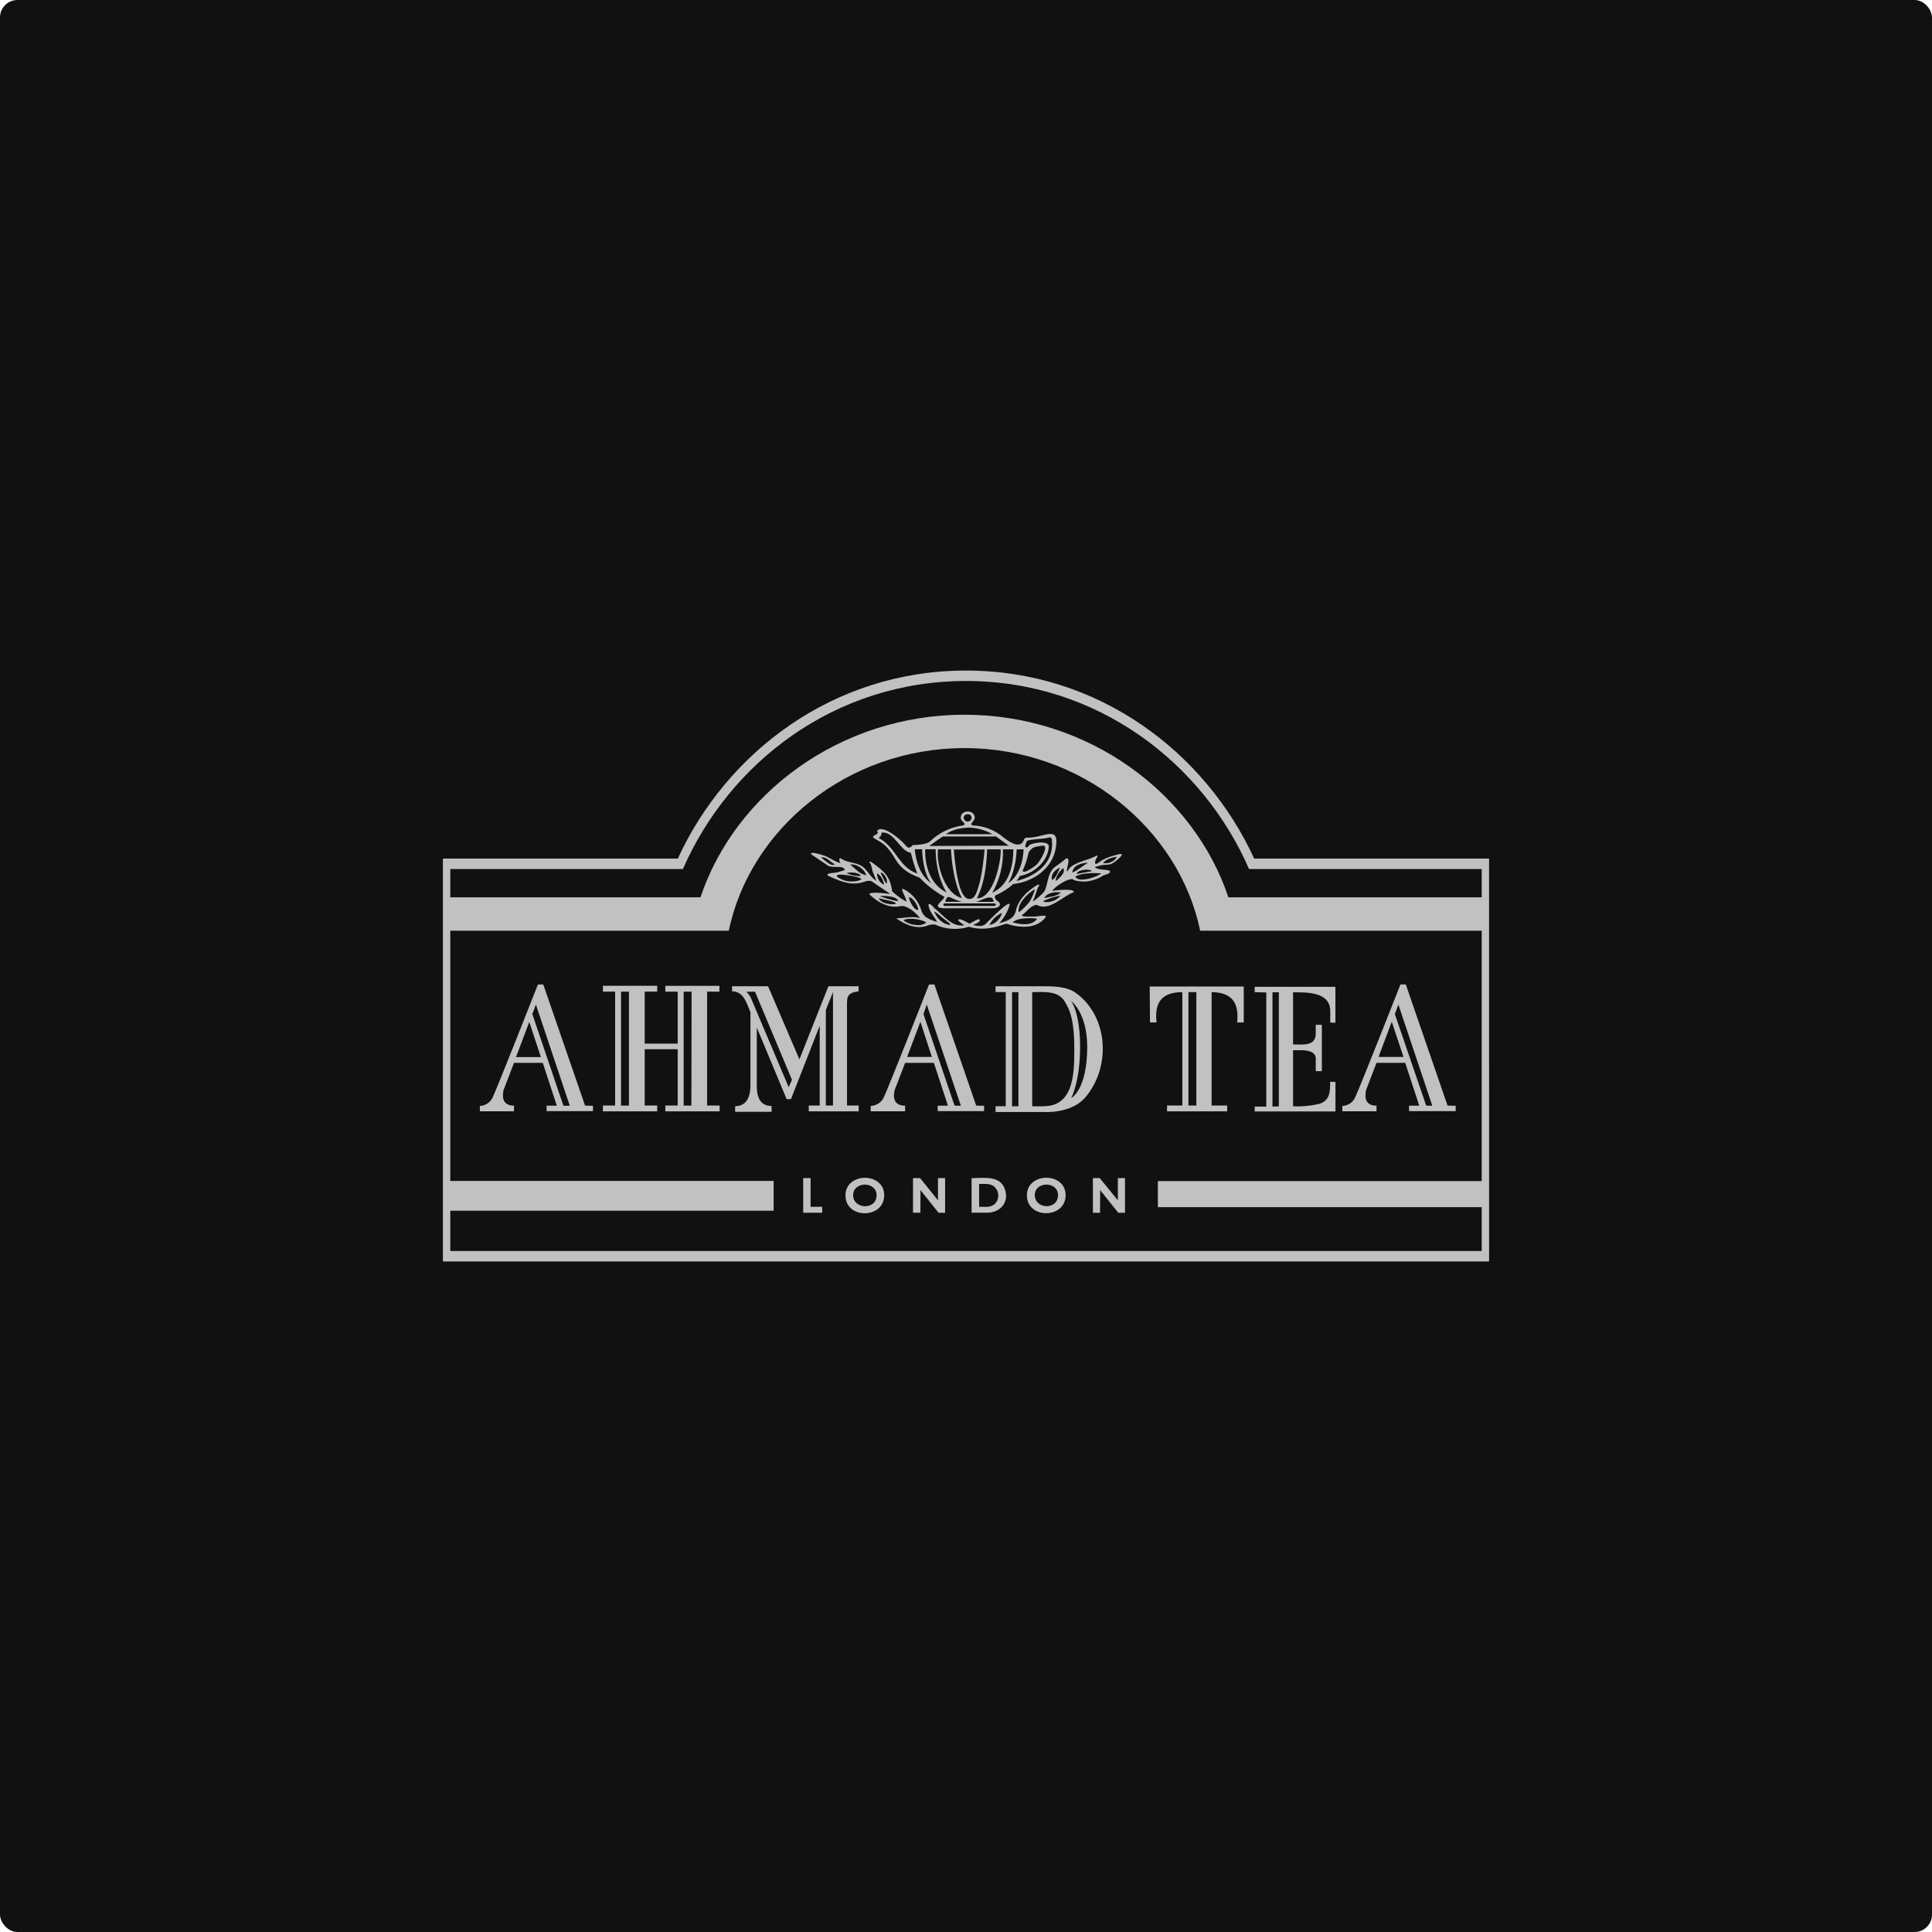 <?xml version="1.0" encoding="UTF-8"?> <svg xmlns="http://www.w3.org/2000/svg" viewBox="0 0 173.125 173.125" fill="none"><rect width="173.125" height="173.125" rx="1.561" fill="#121111"></rect><path fill-rule="evenodd" clip-rule="evenodd" d="M132.775 108.173H103.755V105.836H132.775V83.4H107.547C105.651 74.267 96.929 67.036 86.425 67.036C75.921 67.036 67.204 74.275 65.306 83.4H40.35V105.823H69.324V108.493H40.35V112.101H132.775V108.173ZM110.077 80.41C106.973 71.116 97.565 64.046 86.422 64.046C75.279 64.046 65.874 71.124 62.768 80.41H40.35V77.875H61.196C65.329 68.4 74.752 61.023 86.562 61.023C98.373 61.023 107.796 68.4 111.928 77.875H132.775V80.41H110.077ZM133.435 76.937H112.386C108.025 67.441 98.482 60.088 86.562 60.088C74.643 60.088 65.1 67.441 60.739 76.937H39.688V113.041H133.437L133.435 76.937ZM100.24 76.55C99.692 76.688 98.96 76.893 98.505 77.259C97.911 77.714 98.139 77.031 98.344 76.755C98.344 76.755 98.391 76.597 98.23 76.688C97.591 77.075 96.199 77.259 95.786 77.875C95.217 78.719 96.129 76.688 95.526 76.937C95.228 77.192 94.915 77.429 94.588 77.646C93.882 78.127 93.926 79.109 93.63 79.792C93.492 80.09 92.466 80.911 92.557 80.729C92.763 80.386 92.853 79.768 93.105 79.358C93.22 79.223 92.968 79.29 92.968 79.29C92.056 79.838 91.256 80.589 91.027 81.628C90.869 82.335 90.183 82.563 89.544 82.722C89.964 82.263 90.278 81.719 90.466 81.127C90.627 80.42 88.459 82.657 88.321 82.794C88.092 83.023 87.659 83.023 87.202 82.885C87.339 82.818 88.001 82.566 87.749 82.384C87.659 82.29 87.02 82.703 86.882 82.771C86.724 82.703 85.9 82.155 85.856 82.475C86.027 82.642 86.218 82.788 86.425 82.908C85.308 83.137 84.508 81.971 83.731 81.379C83.116 80.649 83.093 81.103 83.389 81.675C83.685 82.194 83.892 82.384 83.96 82.612C83.298 82.405 82.75 82.199 82.568 81.607C82.451 81.199 82.252 80.818 81.985 80.488C81.717 80.159 81.385 79.886 81.009 79.688C80.667 79.529 80.942 79.986 80.986 80.121C81.098 80.34 81.185 80.57 81.246 80.807C80.773 80.555 80.336 80.241 79.947 79.872C79.763 78.477 79.194 78.067 78.129 77.275C78.014 77.181 77.786 77.181 77.968 77.342C78.105 77.501 78.105 77.89 78.264 78.256C78.422 78.623 78.524 78.94 78.524 78.94C78.043 78.597 77.861 78.233 77.485 77.823C76.89 77.205 75.999 77.386 75.407 76.953C75.087 76.727 75.222 77.342 75.36 77.342C75.1 77.342 74.469 76.953 74.105 76.771C74.012 76.703 72.438 76.179 72.711 76.566C72.711 76.566 73.853 77.345 74.196 77.571C74.607 77.831 75.589 77.48 75.703 77.958C75.459 78.057 75.207 78.133 74.95 78.187C74.882 78.21 73.853 78.233 74.22 78.483C75.292 78.963 76.298 79.444 77.529 78.986C77.643 78.963 77.962 78.849 78.168 79.01C78.373 79.171 79.835 80.127 79.768 80.106C79.469 80.059 77.949 79.877 77.895 80.127C78.581 80.812 79.63 81.425 80.659 81.202C80.978 81.132 81.318 81.293 81.698 81.542C81.976 81.757 82.229 82.003 82.451 82.275C81.835 82.069 80.944 82.275 80.306 82.296C81.126 82.867 82.155 83.335 83.181 82.914C83.373 82.855 83.575 82.831 83.776 82.844C84.727 83.287 85.809 83.361 86.812 83.051C87.931 83.371 88.913 83.21 89.986 82.823C90.068 82.794 90.155 82.783 90.241 82.791C90.328 82.798 90.411 82.824 90.487 82.867C91.583 83.163 92.931 83.186 93.685 82.205C93.913 81.909 92.884 82.137 92.703 82.137C92.565 82.114 91.469 82.205 91.583 82C92.04 81.68 92.363 81.108 92.931 81.088C93.97 81.727 95.329 80.241 96.22 79.945C96.287 79.579 94.552 79.784 94.3 79.831C94.461 79.488 95.739 78.644 96.149 78.792C96.149 78.792 96.22 78.973 97.188 78.997C97.803 78.966 98.398 78.767 98.908 78.423C98.975 78.423 99.523 78.262 99.479 78.103C99.386 77.844 98.36 78.033 98.108 77.693C98.108 77.693 98.497 77.579 98.679 77.532C98.861 77.485 99.295 77.509 99.523 77.441C99.819 77.371 101.082 76.322 100.233 76.55H100.24ZM74.074 77.231C73.708 76.932 73.594 76.865 73.57 76.841C74.09 76.727 74.394 77.275 74.804 77.436C74.804 77.436 74.643 77.696 74.074 77.231ZM76.493 78.189C76.7 78.213 77.155 78.327 77.111 78.509C76.678 78.509 76.25 78.42 75.853 78.249C76.06 78.182 76.279 78.166 76.493 78.202V78.189ZM75.739 78.919C75.376 78.805 74.415 78.371 75.443 78.371C76.905 78.509 77.202 78.76 77.202 78.76C77.087 78.942 76.357 79.08 75.739 78.919ZM76.778 77.984C76.344 77.594 76.183 77.48 76.183 77.48C76.755 77.366 77.508 77.914 77.622 78.441C77.306 78.364 77.015 78.207 76.778 77.984ZM78.708 78.789C78.626 78.619 78.587 78.432 78.594 78.244C78.767 78.36 78.913 78.514 79.02 78.693C79.127 78.873 79.193 79.074 79.212 79.283C78.991 79.183 78.812 79.008 78.708 78.789ZM79.461 79.155C79.394 79.316 78.983 78.334 78.913 78.22C79.074 78.083 79.433 78.654 79.461 78.812C79.473 78.927 79.473 79.041 79.461 79.155ZM79.427 80.958C78.833 80.82 78.742 80.477 78.742 80.477C78.742 80.477 78.718 80.501 79.472 80.659C80.887 80.958 80.134 81.14 79.427 80.958ZM79.542 80.545C79.222 80.431 78.833 80.316 78.833 80.316C79.176 80.225 80.453 80.316 80.477 80.75C80.161 80.704 79.848 80.636 79.542 80.545ZM82.259 81.55C81.892 81.55 81.435 80.682 81.459 80.386C81.869 80.431 82.373 81.368 82.259 81.55ZM81.999 82.875C81.619 82.847 81.257 82.704 80.96 82.464C81.394 82.189 82.625 82.374 83.015 82.67C82.871 82.773 82.707 82.845 82.534 82.881C82.361 82.916 82.182 82.914 82.009 82.875H81.999ZM85.082 82.875C84.443 82.828 83.916 82.212 83.711 81.688C83.916 81.732 84.305 82.121 84.443 82.236C84.581 82.35 85.402 82.898 85.082 82.875ZM88.666 82.875C88.905 82.399 89.301 82.021 89.786 81.802C89.692 82.259 89.191 82.841 88.666 82.875ZM91.75 82.303C92.144 82.256 92.544 82.264 92.936 82.327C92.479 83.012 91.407 82.846 90.721 82.646C91.025 82.429 91.387 82.31 91.76 82.303H91.75ZM91.269 81.711C91.201 80.911 92.048 80.111 92.685 79.701C92.822 79.61 92.456 80.545 92.227 80.844C91.999 81.142 91.292 81.846 91.269 81.711ZM94.261 80.773C93.62 80.935 93.461 80.75 93.461 80.75C93.962 80.516 94.491 80.347 95.035 80.249C94.839 80.502 94.565 80.684 94.256 80.768L94.261 80.773ZM95.059 79.976C94.695 80.34 94.053 80.363 93.575 80.477C93.804 79.997 94.557 79.883 95.059 79.976ZM94.279 78.857C94.121 78.353 94.539 77.942 94.988 77.737C94.874 78.012 94.599 78.719 94.279 78.857ZM95.17 78.399C95.013 78.614 94.82 78.8 94.599 78.947C94.578 78.561 94.988 78.012 95.284 77.784C95.329 77.886 95.342 77.999 95.322 78.109C95.301 78.219 95.249 78.32 95.17 78.399ZM96.085 78.194C96.152 77.532 96.905 77.327 97.5 77.303C96.996 77.599 96.632 77.966 96.085 78.194ZM97.864 78.057L96.472 78.316C96.542 77.927 97.614 77.815 97.864 78.057ZM98.687 78.262C98.321 78.581 96.677 79.153 96.349 78.561C96.898 78.194 98.04 78.218 98.687 78.262ZM99.622 77.223C99.382 77.345 99.108 77.385 98.843 77.337C99.103 76.994 99.643 76.836 100.053 76.766C100.077 76.836 99.918 77.085 99.62 77.223H99.622ZM78.389 75.153C79.074 75.563 79.427 75.631 80.285 77.07C80.804 77.937 81.63 78.368 82.407 78.646C83.009 79.284 83.701 79.83 84.461 80.267C84.519 80.299 84.573 80.337 84.622 80.381C84.622 80.641 83.435 81.293 84.461 81.386H88.983C89.531 81.386 89.874 81.02 89.326 80.701C89.188 80.61 89.051 80.311 89.235 80.22C89.806 79.974 90.333 79.635 90.794 79.218C92.643 79.01 94.287 77.823 94.607 75.997C94.973 73.828 93.534 75.106 92.051 75.062C91.988 75.05 91.923 75.062 91.868 75.096C91.813 75.13 91.773 75.182 91.755 75.244C91.456 76.135 90.456 75.449 89.973 75.083C89.194 74.398 88.202 74.004 87.165 73.966C86.799 73.851 87.347 73.576 87.347 73.28C87.347 72.527 86.09 72.527 86.09 73.28C86.09 73.646 86.685 73.781 86.318 73.966C85.204 74.11 84.165 74.606 83.352 75.381C83.033 75.724 81.794 75.724 81.794 75.724C81.612 75.95 81.404 76.064 81.199 75.815C80.903 75.402 79.235 73.896 78.643 74.4C78.552 74.467 78.62 74.514 78.666 74.581C78.687 74.841 77.91 74.877 78.391 75.153H78.389ZM89.235 81.067C89.235 81.158 89.121 81.181 89.121 81.181H84.69C84.485 81.158 84.485 80.953 84.666 80.953H89.121C89.121 80.953 89.235 80.974 89.235 81.067ZM87.544 80.496C88.23 79.103 88.388 77.618 88.459 76.111H89.669C89.736 77.093 89.051 80.54 87.544 80.496ZM88.937 80.519C88.997 80.606 89.029 80.709 89.027 80.815H87.453C87.864 80.745 88.617 80.199 88.937 80.519ZM87.659 79.514C87.399 80.405 87.202 80.553 86.838 80.553C85.786 80.532 85.539 76.81 85.466 76.124H88.23C88.183 76.605 88.025 78.431 87.659 79.527V79.514ZM86.196 80.472C84.638 80.106 83.892 77.436 84.051 76.111H85.214C85.238 76.545 85.376 78.942 86.196 80.472ZM85.17 80.425C85.504 80.588 85.851 80.718 86.209 80.815C86.186 80.792 84.703 80.815 84.703 80.815C84.75 80.61 84.864 80.244 85.16 80.425H85.17ZM91.996 75.387C92.087 75.202 93.617 75.181 93.916 75.067C94.303 74.953 94.258 75.272 94.258 75.272C94.485 77.259 92.91 78.49 91.084 78.947C91.175 78.833 91.22 78.766 91.404 78.49C92.703 78.262 93.916 77.145 93.983 75.864C94.03 75.249 92.272 75.521 92.165 75.82C92.074 76.025 91.822 75.911 91.869 75.797L91.996 75.387ZM92.181 76.368C92.591 75.82 92.682 75.911 93.435 75.774C94.098 75.75 93.092 77.332 92.887 77.485C92.773 77.579 91.747 78.376 91.633 78.033C91.875 77.5 92.059 76.942 92.181 76.368ZM91.724 76.109C91.633 78.415 90.352 79.145 90.352 79.145C91.038 77.89 91.084 76.451 91.105 76.109H91.724ZM88.916 80.005C89.591 78.82 89.922 77.471 89.874 76.109H90.809C90.786 79.225 89.251 79.807 88.916 80.005ZM86.357 73.27C86.357 72.859 87.064 72.859 87.064 73.27C87.064 73.363 87.027 73.453 86.96 73.519C86.894 73.586 86.804 73.623 86.711 73.623C86.617 73.623 86.527 73.586 86.461 73.519C86.395 73.453 86.357 73.363 86.357 73.27ZM86.768 74.16C87.529 74.172 88.275 74.376 88.937 74.753H84.76C85.443 74.251 86.318 74.184 86.768 74.16ZM84.485 74.958H89.256C89.965 75.462 90.331 75.758 90.422 75.781L83.274 75.805C83.274 75.805 84.279 75.072 84.485 74.958ZM82.911 76.101H83.843C83.843 78.545 84.825 79.981 84.825 79.981C83.342 79.228 82.861 77.584 82.908 76.101H82.911ZM81.973 76.101H82.635C82.635 76.397 82.703 78.179 83.435 79.137C83.435 79.137 82.178 78.431 81.973 76.101ZM78.908 74.929C78.967 74.833 78.999 74.723 78.999 74.61C80.142 74.472 80.622 76.254 81.625 76.428C81.774 77.057 81.965 77.674 82.196 78.277C80.508 77.706 80.3 75.903 78.726 75.08C78.795 75.038 78.857 74.984 78.908 74.922V74.929ZM96.537 89.085C95.736 88.355 94.23 88.379 93.42 88.379H89.212V88.898H90.123V99.127H89.212V99.646H93.573C93.573 99.646 95.97 99.807 97.225 98.368C99.508 95.742 99.393 91.29 96.542 89.075L96.537 89.085ZM90.69 88.903H91.261V99.132H90.69V88.903ZM93.568 99.132H92.495V88.903C93.453 88.903 94.731 88.742 95.352 89.657C95.923 90.524 96.266 91.573 96.266 93.927C96.266 95.82 96.334 99.121 93.573 99.121L93.568 99.132ZM95.988 98.402C95.988 98.402 96.786 96.963 96.786 93.812C96.786 90.662 95.965 89.68 95.965 89.68C95.965 89.68 97.425 90.719 97.425 93.812C97.425 97.669 95.988 98.402 95.988 98.402ZM119.664 91.649V88.428H112.433V88.909L113.471 88.932V99.16H112.433V99.594H119.669V96.945H119.191C119.191 97.745 119.214 98.657 118.152 98.932C117.403 99.102 116.636 99.171 115.869 99.137V94.114C116.531 94.114 118.017 93.953 117.903 94.981V95.986H118.45V91.83H117.903V92.631C117.903 93.794 116.645 93.589 115.869 93.589V88.919C117.126 88.919 119.157 88.872 119.204 90.56V91.636L119.664 91.649ZM114.596 99.137L114.025 99.16V88.919H114.596V99.137ZM64.466 88.862V88.342H59.62V88.862H60.726V93.519H57.771V88.857H58.89V88.337H54.025V88.857H55.121V99.064H54.025V99.584H58.89V99.064H57.771V94.018H60.726V99.064H59.62V99.584H64.485V99.064H63.365V88.857L64.466 88.862ZM55.651 99.069V88.862H56.36V99.069H55.651ZM61.955 99.069H61.264V88.862H61.973L61.955 99.069ZM103.025 88.399L103.048 91.62H103.64C103.435 89.929 104.03 88.903 105.947 88.903V99.064H104.578V99.584H109.965V99.064H108.573V88.903C110.469 88.927 111.04 89.942 110.856 91.62H111.451V88.399H103.025ZM106.495 99.064V88.903H107.204V99.064H106.495ZM75.9 99.064V89.815C75.9 89.036 76.311 88.927 76.939 88.833V88.379H74.233L71.635 94.929L68.828 88.379H65.602V88.833C66.674 88.833 66.926 89.976 67.246 90.706V97.231C67.246 98.121 67.017 99.103 65.877 99.127V99.628H69.142V99.108C67.978 99.108 67.794 98.082 67.817 97.168V92.077L70.49 98.493H70.877L73.453 91.916V99.064H72.472V99.584H76.947V99.064H75.9ZM70.672 97.42L67.269 89.381C67.269 89.381 67.041 88.948 66.835 88.862C66.812 88.885 67.656 88.862 67.656 88.862L70.968 96.763L70.672 97.42ZM74.004 90.501L74.643 88.903V99.064H74.004V90.501ZM87.477 99.072L83.731 88.218H83.251C83.251 88.218 79.576 97.568 79.189 98.347C79.082 98.568 78.917 98.755 78.711 98.888C78.506 99.021 78.267 99.094 78.022 99.101V99.581H81.105V99.077C80.17 99.077 79.986 98.438 80.17 97.685L81.105 95.243H83.685L84.942 99.077H84.027V99.568H88.183V99.088L87.477 99.072ZM81.287 94.711L82.477 91.56L83.503 94.711H81.287ZM85.536 99.072L82.75 90.867L83.046 90.02L86.105 99.085L85.536 99.072ZM129.715 99.072L125.973 88.218H125.492C125.492 88.218 121.817 97.568 121.427 98.347C121.326 98.567 121.166 98.753 120.964 98.886C120.763 99.019 120.528 99.093 120.287 99.101V99.581H123.347V99.077C122.409 99.077 122.25 98.438 122.409 97.685L123.347 95.243H125.921L127.178 99.077H126.264V99.568H130.443V99.088L129.715 99.072ZM123.529 94.711L124.715 91.56L125.767 94.711H123.529ZM127.798 99.072L124.991 90.867L125.31 90.02L128.347 99.085L127.798 99.072ZM52.428 99.072L48.682 88.218H48.204C48.204 88.218 44.529 97.568 44.139 98.347C44.038 98.567 43.878 98.753 43.676 98.886C43.475 99.019 43.241 99.093 42.999 99.101V99.581H46.059V99.077C45.121 99.077 44.963 98.438 45.121 97.685L46.059 95.243H48.638L49.893 99.077H48.981V99.568H53.137V99.088L52.428 99.072ZM46.241 94.724L47.428 91.573L48.467 94.724H46.241ZM50.488 99.085L47.7 90.867L48.023 90.02L51.059 99.085H50.488ZM98.573 108.675H97.934V105.571H98.549L100.17 107.558V105.571H100.809V108.675H100.207L98.586 106.644L98.573 108.675ZM92.02 107.116C92.02 105.015 95.49 105.015 95.49 107.093C95.49 109.238 92.02 109.262 92.02 107.116ZM92.729 107.093C92.729 108.371 94.807 108.462 94.807 107.093C94.807 105.836 92.729 105.836 92.729 107.093ZM88.412 108.667H87.064V105.571C88.103 105.571 89.531 105.311 90.009 106.462C90.49 107.649 89.713 108.675 88.412 108.675V108.667ZM88.388 108.147C89.851 108.147 89.783 106.093 88.368 106.093H87.739V108.139L88.388 108.147ZM75.763 107.121C75.763 105.02 79.233 105.02 79.233 107.098C79.233 109.243 75.763 109.267 75.763 107.121ZM76.448 107.098C76.448 108.376 78.55 108.467 78.55 107.098C78.55 105.841 76.448 105.841 76.448 107.098ZM73.685 108.672H71.973V105.571H72.635V108.139H73.674L73.685 108.672ZM82.477 108.672H81.814V105.571H82.453L84.051 107.558V105.571H84.69V108.675H84.103L82.482 106.644L82.477 108.672Z" fill="#C1C1C1"></path></svg> 